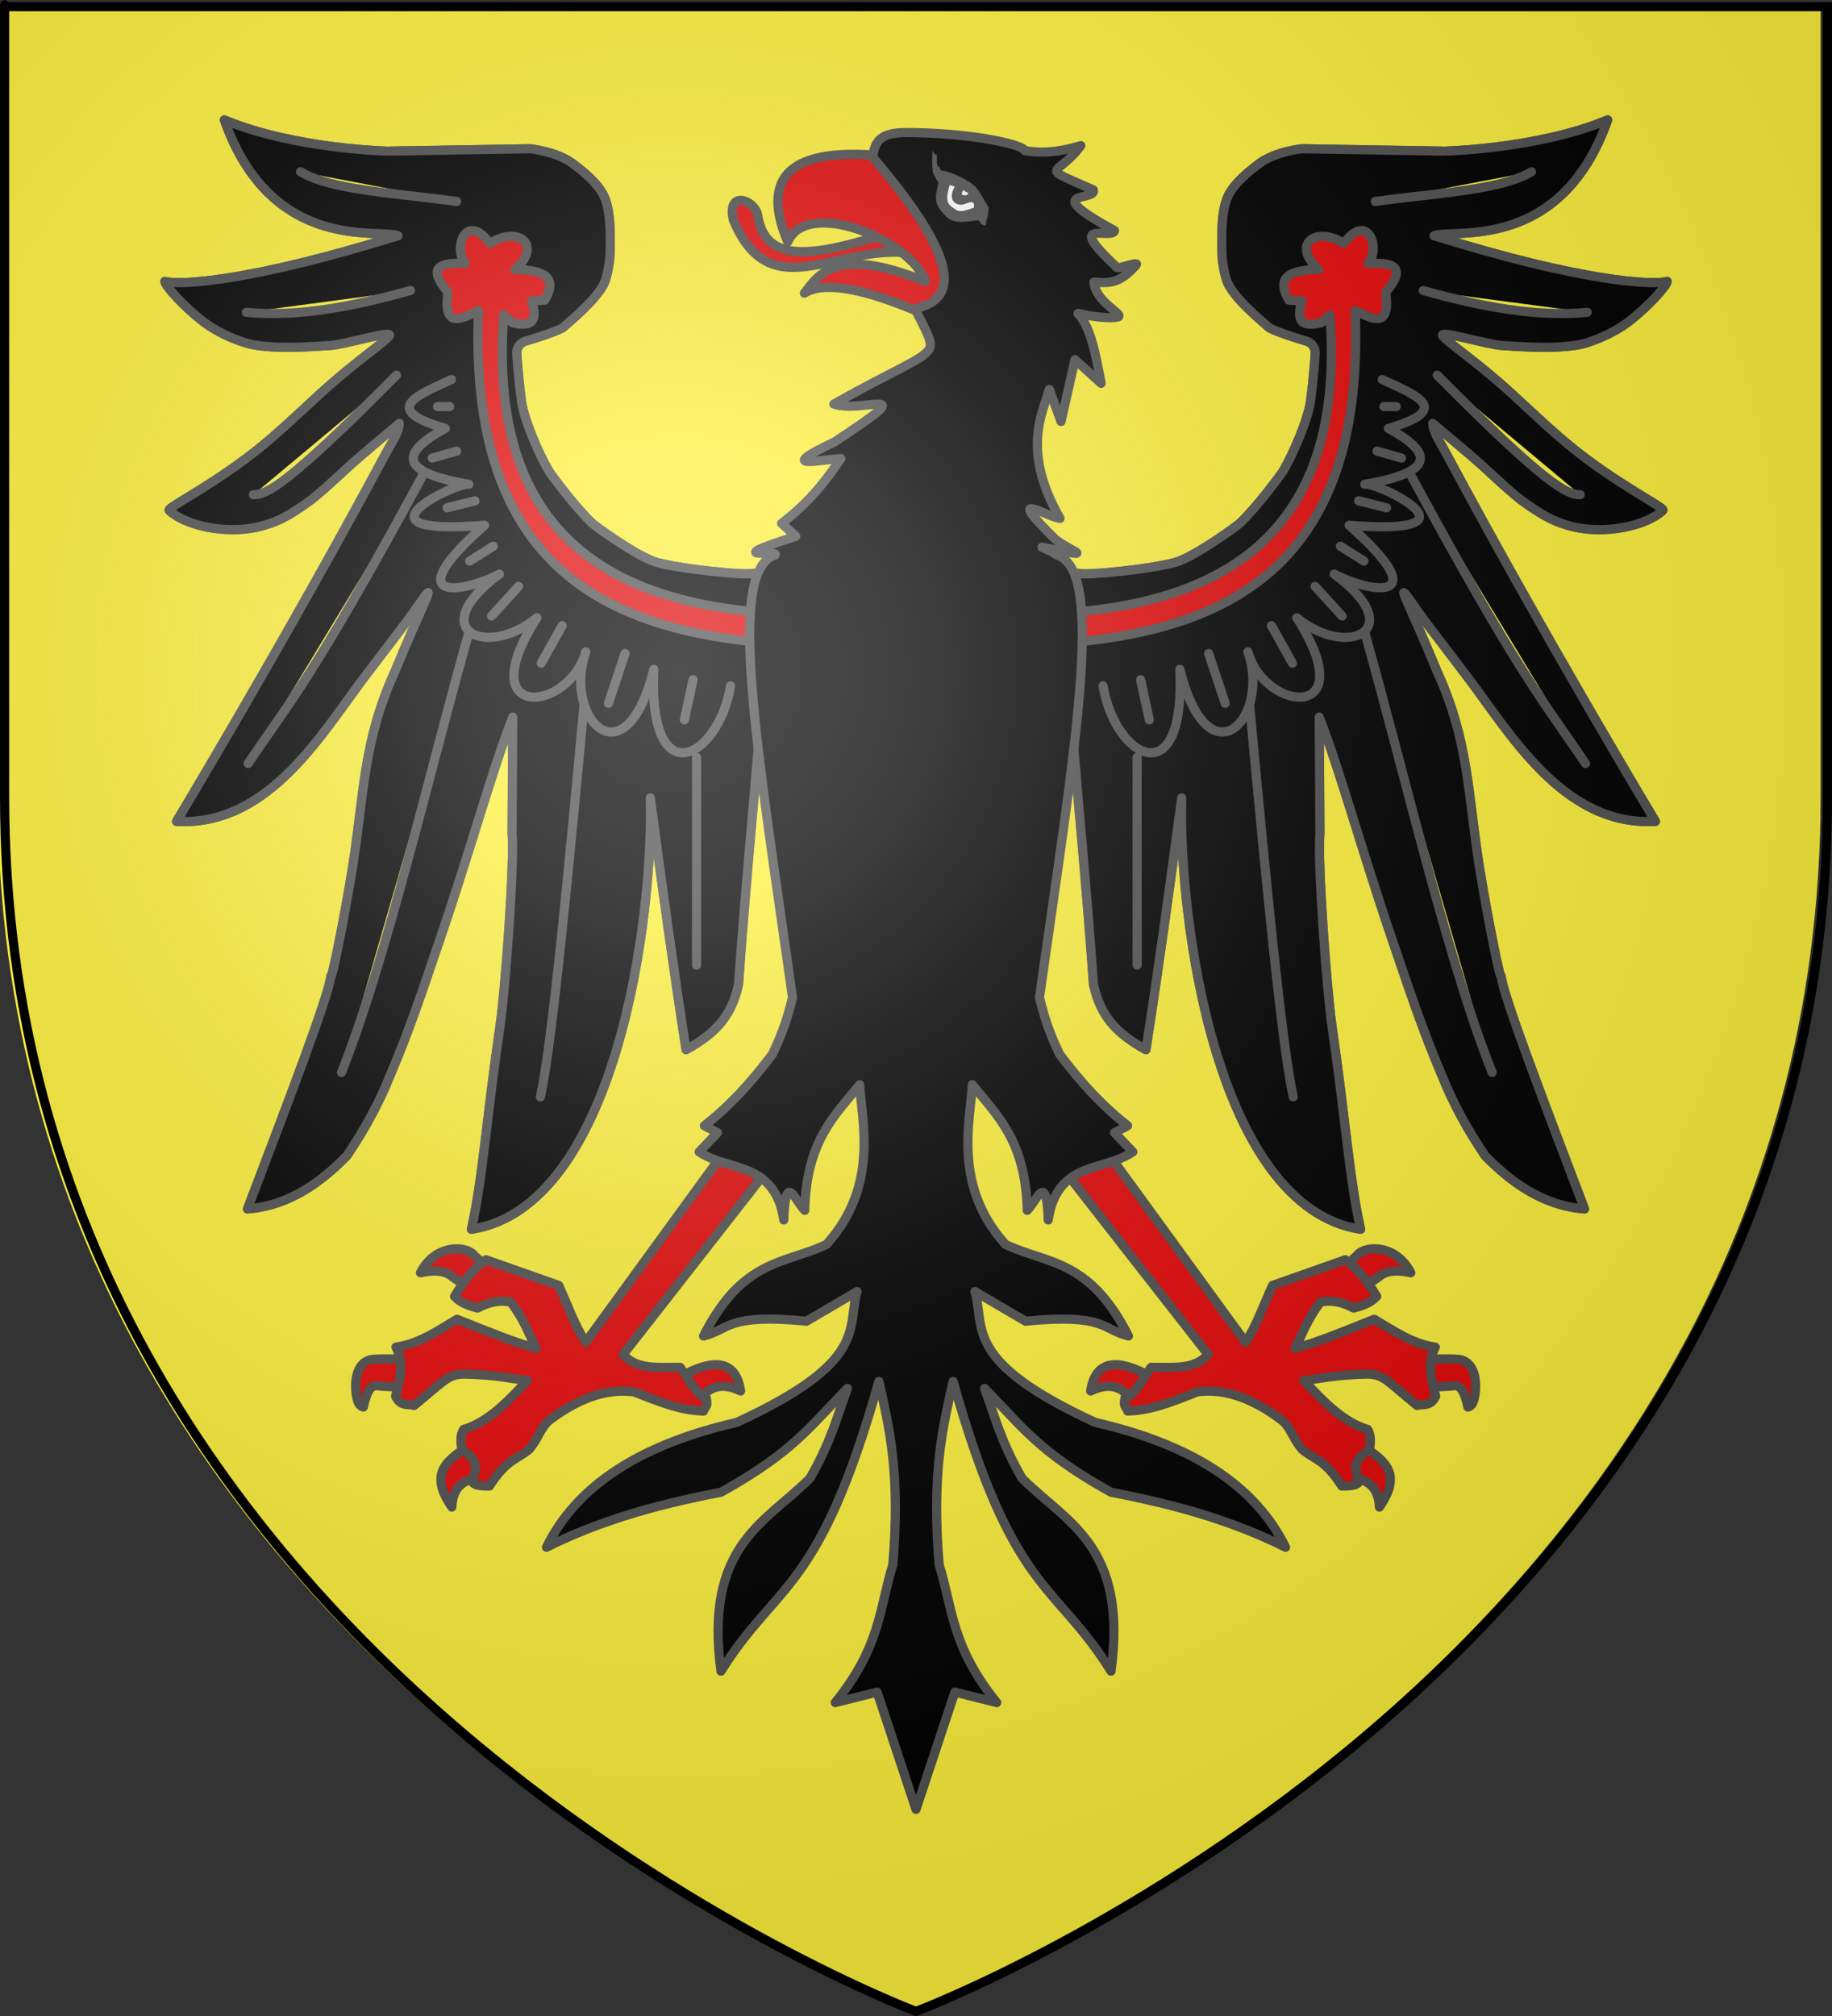 <?xml version="1.0" encoding="UTF-8" standalone="no"?>
<!-- Created with Inkscape (http://www.inkscape.org/) -->
<svg
   xmlns:svg="http://www.w3.org/2000/svg"
   xmlns="http://www.w3.org/2000/svg"
   xmlns:xlink="http://www.w3.org/1999/xlink"
   version="1.0"
   width="600"
   height="660"
   id="svg2">
  <rect width="100%" height="100%" fill="#333333" stroke="none"/>
  <desc
     id="desc4">Flag of Canton of Valais (Wallis)</desc>
  <defs
     id="defs6">
    <linearGradient
       id="linearGradient2893">
      <stop
         id="stop2895"
         style="stop-color:#ffffff;stop-opacity:0.314"
         offset="0" />
      <stop
         id="stop2897"
         style="stop-color:#ffffff;stop-opacity:0.251"
         offset="0.19" />
      <stop
         id="stop2901"
         style="stop-color:#6b6b6b;stop-opacity:0.125"
         offset="0.6" />
      <stop
         id="stop2899"
         style="stop-color:#000000;stop-opacity:0.125"
         offset="1" />
    </linearGradient>
    <linearGradient
       id="linearGradient2885">
      <stop
         id="stop2887"
         style="stop-color:#ffffff;stop-opacity:1"
         offset="0" />
      <stop
         id="stop2891"
         style="stop-color:#ffffff;stop-opacity:1"
         offset="0.229" />
      <stop
         id="stop2889"
         style="stop-color:#000000;stop-opacity:1"
         offset="1" />
    </linearGradient>
    <linearGradient
       id="linearGradient2955">
      <stop
         id="stop2867"
         style="stop-color:#fd0000;stop-opacity:1"
         offset="0" />
      <stop
         id="stop2873"
         style="stop-color:#e77275;stop-opacity:0.659"
         offset="0.5" />
      <stop
         id="stop2959"
         style="stop-color:#000000;stop-opacity:0.323"
         offset="1" />
    </linearGradient>
    <radialGradient
       cx="225.524"
       cy="218.901"
       r="300"
       fx="225.524"
       fy="218.901"
       id="radialGradient2961"
       xlink:href="#linearGradient2955"
       gradientUnits="userSpaceOnUse"
       gradientTransform="matrix(-4.167939e-4,2.183,-1.884,-3.599562e-4,615.597,-289.121)" />
    <polygon
       points="0,-1 0.588,0.809 -0.951,-0.309 0.951,-0.309 -0.588,0.809 0,-1 "
       transform="scale(53,53)"
       id="star" />
    <clipPath
       id="clip">
      <path
         d="M 0,-200 L 0,600 L 300,600 L 300,-200 L 0,-200 z"
         id="path10" />
    </clipPath>
    <radialGradient
       cx="225.524"
       cy="218.901"
       r="300"
       fx="225.524"
       fy="218.901"
       id="radialGradient1911"
       xlink:href="#linearGradient2955"
       gradientUnits="userSpaceOnUse"
       gradientTransform="matrix(-4.167939e-4,2.183,-1.884,-3.599562e-4,615.597,-289.121)" />
    <radialGradient
       cx="225.524"
       cy="218.901"
       r="300"
       fx="225.524"
       fy="218.901"
       id="radialGradient2865"
       xlink:href="#linearGradient2955"
       gradientUnits="userSpaceOnUse"
       gradientTransform="matrix(0,1.749,-1.593,-1.049767e-7,551.788,-191.29)" />
    <radialGradient
       cx="225.524"
       cy="218.901"
       r="300"
       fx="225.524"
       fy="218.901"
       id="radialGradient2871"
       xlink:href="#linearGradient2955"
       gradientUnits="userSpaceOnUse"
       gradientTransform="matrix(0,1.386,-1.323,-5.741131e-8,-158.082,-109.541)" />
    <radialGradient
       cx="221.445"
       cy="226.331"
       r="300"
       fx="221.445"
       fy="226.331"
       id="radialGradient3163"
       xlink:href="#linearGradient2893"
       gradientUnits="userSpaceOnUse"
       gradientTransform="matrix(1.353,0,0,1.349,-77.629,-85.747)" />
  </defs>
  <g
     id="layer3"
     style="display:inline">
    <path
       d="M 297.774,658.5 C 297.774,658.5 596.274,546.18 596.274,260.728 C 596.274,-24.723 596.274,2.176 596.274,2.176 L -0.726,2.176 L -0.726,260.728 C -0.726,546.18 297.774,658.5 297.774,658.5 z"
       id="path2855"
       style="fill:#fcef3c;fill-opacity:1;fill-rule:evenodd;stroke:none;stroke-width:1px;stroke-linecap:butt;stroke-linejoin:miter;stroke-opacity:1" />
    <g
       id="g3865">
      <path
         d="M 250.561,190.316 L 246.723,187.69 C 244.905,188.599 220.661,186.074 214.297,183.851 C 207.933,181.629 195.271,172.503 193.993,171.325 C 188.864,166.601 180.545,155.513 179.74,154.153 C 176.533,148.738 171.628,137.468 170.784,131.306 C 169.937,125.119 169.077,115.151 169.279,114.646 C 169.481,114.141 170.036,112.305 171.972,111.726 C 174.149,111.075 183.479,108.255 184.783,106.905 C 185.826,105.825 196.723,97.224 198.389,91.412 C 199.815,86.434 199.869,82.937 199.869,79.3 C 199.869,75.664 199.852,70.122 198.438,65.779 C 197.023,61.435 193,57.565 187.545,53.524 C 182.09,49.484 173.487,48.693 173.487,48.693 L 127.305,49.476 C 127.259,49.486 96.65,48.899 73.464,39.264 C 89.073,83.317 124.735,74.652 130.353,77.179 C 81.508,92.357 58.751,93.43 53.986,92.129 C 54.06,93.457 59.951,100.229 66.689,105.37 C 72.139,109.528 79.692,112.358 83.28,112.938 C 90.805,114.156 99.085,113.694 108.02,113.122 C 113.02,112.802 128.83,107.913 127.525,109.908 C 126.501,111.473 119.477,116.357 110.883,123.585 C 103.332,129.936 94.582,138.788 85.951,145.886 C 70.514,158.582 54.499,166.215 55.4,167.083 C 60.495,171.987 74.668,175.474 86.436,172.007 C 91.488,170.519 94.632,168.734 100.151,164.919 C 104.416,161.971 110.35,156.233 113.868,153.058 C 120.544,147.032 126.816,142.047 130.757,138.596 C 130.745,141.307 128.658,144.213 126.111,148.9 C 94.19,208.499 57.824,268.906 57.824,268.906 C 88.39,270.591 105.658,239.51 120.358,220.351 C 139.068,195.966 134.794,201.069 138.839,195.569 C 142.883,190.069 137.872,199.04 129.343,219.813 C 119.011,242.353 119.276,259.623 115.562,283.356 C 112.697,301.068 108.443,322.07 108.332,319.616 C 107.933,325.529 93.265,363.687 81.058,395.781 C 95.481,394.619 105.832,386.241 113.585,378.407 C 119.343,369.878 124.123,361.209 127.727,352.143 C 134.295,336.848 139.051,322.205 143.839,308.22 C 153.869,278.919 160.87,253.057 167.931,234.763 L 167.707,272.804 C 168.558,281.892 165.57,323.502 163.719,336.238 C 159.217,367.203 158.13,385.586 154.395,402.448 C 201.864,395.063 214.079,300.245 212.984,261.229 C 216.89,290.41 220.796,318.749 224.702,343.657 C 234.188,338.362 239.547,332.914 241.874,322.242 C 243.962,292.732 246.453,267.357 248.541,242.44 L 268.138,204.458 L 250.561,190.316 z"
         id="path2764"
         style="fill:none;fill-opacity:1;fill-rule:nonzero;stroke:#505050;stroke-width:3;stroke-linecap:butt;stroke-linejoin:round;marker:none;marker-start:none;marker-mid:none;marker-end:none;stroke-miterlimit:4;stroke-dasharray:none;stroke-dashoffset:0;stroke-opacity:1;visibility:visible;display:inline;overflow:visible" />
      <path
         d="M 349.439,190.316 L 353.277,187.69 C 355.095,188.599 379.339,186.074 385.703,183.851 C 392.067,181.629 404.729,172.503 406.007,171.325 C 411.136,166.601 419.455,155.513 420.26,154.153 C 423.467,148.738 428.372,137.468 429.216,131.306 C 430.063,125.119 430.923,115.151 430.721,114.646 C 430.519,114.141 429.964,112.305 428.028,111.726 C 425.851,111.075 416.521,108.255 415.217,106.905 C 414.174,105.825 403.277,97.224 401.611,91.412 C 400.185,86.434 400.131,82.937 400.131,79.3 C 400.131,75.664 400.148,70.122 401.562,65.779 C 402.977,61.435 407,57.565 412.455,53.524 C 417.91,49.484 426.513,48.693 426.513,48.693 L 472.695,49.476 C 472.741,49.486 503.35,48.899 526.536,39.264 C 510.927,83.317 475.265,74.652 469.647,77.179 C 518.492,92.357 541.249,93.43 546.014,92.129 C 545.94,93.457 540.049,100.229 533.311,105.37 C 527.861,109.528 520.308,112.358 516.72,112.938 C 509.195,114.156 500.915,113.694 491.98,113.122 C 486.98,112.802 471.17,107.913 472.475,109.908 C 473.499,111.473 480.523,116.357 489.117,123.585 C 496.668,129.936 505.418,138.788 514.049,145.886 C 529.486,158.582 545.501,166.215 544.6,167.083 C 539.505,171.987 525.332,175.474 513.564,172.007 C 508.512,170.519 505.368,168.734 499.849,164.919 C 495.584,161.971 489.65,156.233 486.132,153.058 C 479.456,147.032 473.184,142.047 469.243,138.596 C 469.255,141.307 471.342,144.213 473.889,148.9 C 505.81,208.499 542.176,268.906 542.176,268.906 C 511.61,270.591 494.342,239.51 479.642,220.351 C 460.932,195.966 465.206,201.069 461.161,195.569 C 457.117,190.069 462.128,199.04 470.657,219.813 C 480.989,242.353 480.724,259.623 484.438,283.356 C 487.303,301.068 491.557,322.07 491.668,319.616 C 492.067,325.529 506.735,363.687 518.942,395.781 C 504.519,394.619 494.168,386.241 486.415,378.407 C 480.657,369.878 475.877,361.209 472.273,352.143 C 465.705,336.848 460.949,322.205 456.161,308.22 C 446.131,278.919 439.13,253.057 432.069,234.763 L 432.293,272.804 C 431.442,281.892 434.43,323.502 436.281,336.238 C 440.783,367.203 441.87,385.586 445.605,402.448 C 398.136,395.063 385.921,300.245 387.016,261.229 C 383.11,290.41 379.204,318.749 375.298,343.657 C 365.812,338.362 360.453,332.914 358.126,322.242 C 356.038,292.732 353.547,267.357 351.459,242.44 L 331.862,204.458 L 349.439,190.316 z"
         id="path5440"
         style="fill:none;fill-opacity:1;fill-rule:nonzero;stroke:#505050;stroke-width:3;stroke-linecap:butt;stroke-linejoin:round;marker:none;marker-start:none;marker-mid:none;marker-end:none;stroke-miterlimit:4;stroke-dasharray:none;stroke-dashoffset:0;stroke-opacity:1;visibility:visible;display:inline;overflow:visible" />
      <g
         transform="matrix(0.4,0,0,0.4,156.986,99.303)"
         id="g12549"
         style="fill:#e20909;fill-opacity:1;stroke:#505050;stroke-width:7.5;stroke-linecap:round;stroke-linejoin:round;stroke-miterlimit:4;stroke-dasharray:none;stroke-opacity:1">
        <g
           id="g12543"
           style="fill:#e20909;fill-opacity:1;stroke:#505050;stroke-width:7.5;stroke-linecap:round;stroke-linejoin:round;stroke-miterlimit:4;stroke-dasharray:none;stroke-opacity:1">
          <path
             d="M -54.394,887.559 C -54.3,886.984 -53.496,863.979 -53.511,864.178 C -53.525,864.377 -83.426,863.387 -88.58,864.488 C -97.384,866.37 -102.415,875.394 -101.015,891.243 C -100.21,896.499 -99.675,902.025 -94.954,903.365 C -90.172,881.355 -84.363,886.272 -79.29,886.349 C -73.159,886.443 -54.488,888.135 -54.394,887.559 z"
             id="path6333"
             style="opacity:1;fill:#e20909;fill-opacity:1;fill-rule:nonzero;stroke:#505050;stroke-width:7.5;stroke-linecap:round;stroke-linejoin:round;marker:none;marker-start:none;marker-mid:none;marker-end:none;stroke-miterlimit:4;stroke-dasharray:none;stroke-dashoffset:0;stroke-opacity:1;visibility:visible;display:inline;overflow:visible" />
          <path
             d="M 10,792.005 L -5.714,807.719 L -21.786,797.005 C -27.043,791.938 -36.203,790.722 -48.214,793.434 C -35.924,769.584 -10.156,770.846 -3.929,779.505 L 10,792.005 z"
             id="path8112"
             style="opacity:1;fill:#e20909;fill-opacity:1;fill-rule:nonzero;stroke:#505050;stroke-width:7.5;stroke-linecap:round;stroke-linejoin:round;marker:none;marker-start:none;marker-mid:none;marker-end:none;stroke-miterlimit:4;stroke-dasharray:none;stroke-dashoffset:0;stroke-opacity:1;visibility:visible;display:inline;overflow:visible" />
          <path
             d="M 5.714,959.148 C 18.718,955.994 10.534,920.592 -6.786,933.434 C -24.106,946.275 -43.12,955.381 -22.5,985.219 C -21.457,963.665 -7.289,962.302 5.714,959.148 z"
             id="path9884"
             style="opacity:1;fill:#e20909;fill-opacity:1;fill-rule:nonzero;stroke:#505050;stroke-width:7.5;stroke-linecap:round;stroke-linejoin:round;marker:none;marker-start:none;marker-mid:none;marker-end:none;stroke-miterlimit:4;stroke-dasharray:none;stroke-dashoffset:0;stroke-opacity:1;visibility:visible;display:inline;overflow:visible" />
          <path
             d="M 162.857,879.505 C 193.264,862.045 210.188,865.774 213.929,890.219 C 197.768,882.443 187.252,887.208 179.643,898.434"
             id="path11656"
             style="opacity:1;fill:#e20909;fill-opacity:1;fill-rule:nonzero;stroke:#505050;stroke-width:7.5;stroke-linecap:round;stroke-linejoin:round;marker:none;marker-start:none;marker-mid:none;marker-end:none;stroke-miterlimit:4;stroke-dasharray:none;stroke-dashoffset:0;stroke-opacity:1;visibility:visible;display:inline;overflow:visible" />
        </g>
        <path
           d="M 245.714,696.648 L 211.429,679.505 L 87.143,850.219 C 78.675,838.004 72.269,819.602 65,803.791 L 5.418,782.781 C -3.642,789.014 -12.562,799.755 -20.296,812.781 C -14.876,818.583 -8.165,820.511 -1.429,822.362 C 7.619,817.44 16.667,815.551 25.714,817.362 C 36.78,832.062 40.25,842.963 46.429,855.219 C 29.662,850.837 8.944,842.375 -18.24,831.475 C -33.227,840.31 -49.469,851.766 -68.24,854.296 C -66.578,857.609 -65.531,860.846 -64.943,864.025 C -62.988,874.58 -66.091,884.504 -68.571,894.505 C -64.309,903.546 -57.775,900.426 -53.398,902.066 C -27.623,881.024 -26.083,876.868 -12.684,876.352 C 14.237,877.051 23.227,879.742 39.286,881.648 C 24.508,897.584 7.394,915.744 -12.857,921.648 C -15.728,926.326 -15.423,932.063 -14.286,938.076 C 2.933,949.584 -4.951,956.134 -5.296,965.133 C -3.325,967.787 2.336,967.981 8.276,967.99 C 22.299,946.247 30.306,946.563 40.714,938.076 C 48.124,929.715 50.369,919.416 57.894,913.766 C 83.467,894.567 106.19,888.193 126.724,890.934 C 151.453,900.9 165.896,905.965 183.571,906.648 C 184.173,903.088 187.644,904.258 185.801,895.811 C 178.658,894.704 171.515,880.508 164.372,870.811 C 147.167,870.68 128.643,873.189 117.857,860.219 L 245.714,696.648 z"
           id="path5446"
           style="opacity:1;fill:#e20909;fill-opacity:1;fill-rule:nonzero;stroke:#505050;stroke-width:7.5;stroke-linecap:round;stroke-linejoin:round;marker:none;marker-start:none;marker-mid:none;marker-end:none;stroke-miterlimit:4;stroke-dasharray:none;stroke-dashoffset:0;stroke-opacity:1;visibility:visible;display:inline;overflow:visible" />
      </g>
      <g
         transform="matrix(-0.4,0,0,0.4,442.773,99.303)"
         id="g12557"
         style="fill:#e20909;fill-opacity:1;stroke:#505050;stroke-width:7.5;stroke-linecap:round;stroke-linejoin:round;stroke-miterlimit:4;stroke-dasharray:none;stroke-opacity:1">
        <g
           id="g12559"
           style="fill:#e20909;fill-opacity:1;stroke:#505050;stroke-width:7.5;stroke-linecap:round;stroke-linejoin:round;stroke-miterlimit:4;stroke-dasharray:none;stroke-opacity:1">
          <path
             d="M -54.394,887.559 C -54.3,886.984 -53.496,863.979 -53.511,864.178 C -53.525,864.377 -83.426,863.387 -88.58,864.488 C -97.384,866.37 -102.415,875.394 -101.015,891.243 C -100.21,896.499 -99.675,902.025 -94.954,903.365 C -90.172,881.355 -84.363,886.272 -79.29,886.349 C -73.159,886.443 -54.488,888.135 -54.394,887.559 z"
             id="path12561"
             style="opacity:1;fill:#e20909;fill-opacity:1;fill-rule:nonzero;stroke:#505050;stroke-width:7.5;stroke-linecap:round;stroke-linejoin:round;marker:none;marker-start:none;marker-mid:none;marker-end:none;stroke-miterlimit:4;stroke-dasharray:none;stroke-dashoffset:0;stroke-opacity:1;visibility:visible;display:inline;overflow:visible" />
          <path
             d="M 10,792.005 L -5.714,807.719 L -21.786,797.005 C -27.043,791.938 -36.203,790.722 -48.214,793.434 C -35.924,769.584 -10.156,770.846 -3.929,779.505 L 10,792.005 z"
             id="path12563"
             style="opacity:1;fill:#e20909;fill-opacity:1;fill-rule:nonzero;stroke:#505050;stroke-width:7.5;stroke-linecap:round;stroke-linejoin:round;marker:none;marker-start:none;marker-mid:none;marker-end:none;stroke-miterlimit:4;stroke-dasharray:none;stroke-dashoffset:0;stroke-opacity:1;visibility:visible;display:inline;overflow:visible" />
          <path
             d="M 5.714,959.148 C 18.718,955.994 10.534,920.592 -6.786,933.434 C -24.106,946.275 -43.12,955.381 -22.5,985.219 C -21.457,963.665 -7.289,962.302 5.714,959.148 z"
             id="path12565"
             style="opacity:1;fill:#e20909;fill-opacity:1;fill-rule:nonzero;stroke:#505050;stroke-width:7.5;stroke-linecap:round;stroke-linejoin:round;marker:none;marker-start:none;marker-mid:none;marker-end:none;stroke-miterlimit:4;stroke-dasharray:none;stroke-dashoffset:0;stroke-opacity:1;visibility:visible;display:inline;overflow:visible" />
          <path
             d="M 162.857,879.505 C 193.264,862.045 210.188,865.774 213.929,890.219 C 197.768,882.443 187.252,887.208 179.643,898.434"
             id="path12567"
             style="opacity:1;fill:#e20909;fill-opacity:1;fill-rule:nonzero;stroke:#505050;stroke-width:7.5;stroke-linecap:round;stroke-linejoin:round;marker:none;marker-start:none;marker-mid:none;marker-end:none;stroke-miterlimit:4;stroke-dasharray:none;stroke-dashoffset:0;stroke-opacity:1;visibility:visible;display:inline;overflow:visible" />
        </g>
        <path
           d="M 245.714,696.648 L 211.429,679.505 L 87.143,850.219 C 78.675,838.004 72.269,819.602 65,803.791 L 5.418,782.781 C -3.642,789.014 -12.562,799.755 -20.296,812.781 C -14.876,818.583 -8.165,820.511 -1.429,822.362 C 7.619,817.44 16.667,815.551 25.714,817.362 C 36.78,832.062 40.25,842.963 46.429,855.219 C 29.662,850.837 8.944,842.375 -18.24,831.475 C -33.227,840.31 -49.469,851.766 -68.24,854.296 C -66.578,857.609 -65.531,860.846 -64.943,864.025 C -62.988,874.58 -66.091,884.504 -68.571,894.505 C -64.309,903.546 -57.775,900.426 -53.398,902.066 C -27.623,881.024 -26.083,876.868 -12.684,876.352 C 14.237,877.051 23.227,879.742 39.286,881.648 C 24.508,897.584 7.394,915.744 -12.857,921.648 C -15.728,926.326 -15.423,932.063 -14.286,938.076 C 2.933,949.584 -4.951,956.134 -5.296,965.133 C -3.325,967.787 2.336,967.981 8.276,967.99 C 22.299,946.247 30.306,946.563 40.714,938.076 C 48.124,929.715 50.369,919.416 57.894,913.766 C 83.467,894.567 106.19,888.193 126.724,890.934 C 151.453,900.9 165.896,905.965 183.571,906.648 C 184.173,903.088 187.644,904.258 185.801,895.811 C 178.658,894.704 171.515,880.508 164.372,870.811 C 147.167,870.68 128.643,873.189 117.857,860.219 L 245.714,696.648 z"
           id="path12569"
           style="opacity:1;fill:#e20909;fill-opacity:1;fill-rule:nonzero;stroke:#505050;stroke-width:7.5;stroke-linecap:round;stroke-linejoin:round;marker:none;marker-start:none;marker-mid:none;marker-end:none;stroke-miterlimit:4;stroke-dasharray:none;stroke-dashoffset:0;stroke-opacity:1;visibility:visible;display:inline;overflow:visible" />
      </g>
      <path
         d="M 349.439,190.316 L 353.277,187.69 C 355.095,188.599 379.339,186.074 385.703,183.851 C 392.067,181.629 404.729,172.503 406.007,171.325 C 411.136,166.601 419.455,155.513 420.26,154.153 C 423.467,148.738 428.372,137.468 429.216,131.306 C 430.063,125.119 430.923,115.151 430.721,114.646 C 430.519,114.141 429.964,112.305 428.028,111.726 C 425.851,111.075 416.521,108.255 415.217,106.905 C 414.174,105.825 403.277,97.224 401.611,91.412 C 400.185,86.434 400.131,82.937 400.131,79.3 C 400.131,75.664 400.148,70.122 401.562,65.779 C 402.977,61.435 407,57.565 412.455,53.524 C 417.91,49.484 426.513,48.693 426.513,48.693 L 472.695,49.476 C 472.741,49.486 503.35,48.899 526.536,39.264 C 510.927,83.317 475.265,74.652 469.647,77.179 C 518.492,92.357 541.249,93.43 546.014,92.129 C 545.94,93.457 540.049,100.229 533.311,105.37 C 527.861,109.528 520.308,112.358 516.72,112.938 C 509.195,114.156 500.915,113.694 491.98,113.122 C 486.98,112.802 471.17,107.913 472.475,109.908 C 473.499,111.473 480.523,116.357 489.117,123.585 C 496.668,129.936 505.418,138.788 514.049,145.886 C 529.486,158.582 545.501,166.215 544.6,167.083 C 539.505,171.987 525.332,175.474 513.564,172.007 C 508.512,170.519 505.368,168.734 499.849,164.919 C 495.584,161.971 489.65,156.233 486.132,153.058 C 479.456,147.032 473.184,142.047 469.243,138.596 C 469.255,141.307 471.342,144.213 473.889,148.9 C 505.81,208.499 542.176,268.906 542.176,268.906 C 511.61,270.591 494.342,239.51 479.642,220.351 C 460.932,195.966 465.206,201.069 461.161,195.569 C 457.117,190.069 462.128,199.04 470.657,219.813 C 480.989,242.353 480.724,259.623 484.438,283.356 C 487.303,301.068 491.557,322.07 491.668,319.616 C 492.067,325.529 506.735,363.687 518.942,395.781 C 504.519,394.619 494.168,386.241 486.415,378.407 C 480.657,369.878 475.877,361.209 472.273,352.143 C 465.705,336.848 460.949,322.205 456.161,308.22 C 446.131,278.919 439.13,253.057 432.069,234.763 L 432.293,272.804 C 431.442,281.892 434.43,323.502 436.281,336.238 C 440.783,367.203 441.87,385.586 445.605,402.448 C 398.136,395.063 385.921,300.245 387.016,261.229 C 383.11,290.41 379.204,318.749 375.298,343.657 C 365.812,338.362 360.453,332.914 358.126,322.242 C 356.038,292.732 353.547,267.357 351.459,242.44 L 331.862,204.458 L 349.439,190.316 z"
         id="path14349"
         style="fill:#000000;fill-opacity:1;fill-rule:nonzero;stroke:#505050;stroke-width:3;stroke-linecap:butt;stroke-linejoin:round;marker:none;marker-start:none;marker-mid:none;marker-end:none;stroke-miterlimit:4;stroke-dasharray:none;stroke-dashoffset:0;stroke-opacity:1;visibility:visible;display:inline;overflow:visible" />
      <path
         d="M 250.561,190.316 L 246.723,187.69 C 244.905,188.599 220.661,186.074 214.297,183.851 C 207.933,181.629 195.271,172.503 193.993,171.325 C 188.864,166.601 180.545,155.513 179.74,154.153 C 176.533,148.738 171.628,137.468 170.784,131.306 C 169.937,125.119 169.077,115.151 169.279,114.646 C 169.481,114.141 170.036,112.305 171.972,111.726 C 174.149,111.075 183.479,108.255 184.783,106.905 C 185.826,105.825 196.723,97.224 198.389,91.412 C 199.815,86.434 199.869,82.937 199.869,79.3 C 199.869,75.664 199.852,70.122 198.438,65.779 C 197.023,61.435 193,57.565 187.545,53.524 C 182.09,49.484 173.487,48.693 173.487,48.693 L 127.305,49.476 C 127.259,49.486 96.65,48.899 73.464,39.264 C 89.073,83.317 124.735,74.652 130.353,77.179 C 81.508,92.357 58.751,93.43 53.986,92.129 C 54.06,93.457 59.951,100.229 66.689,105.37 C 72.139,109.528 79.692,112.358 83.28,112.938 C 90.805,114.156 99.085,113.694 108.02,113.122 C 113.02,112.802 128.83,107.913 127.525,109.908 C 126.501,111.473 119.477,116.357 110.883,123.585 C 103.332,129.936 94.582,138.788 85.951,145.886 C 70.514,158.582 54.499,166.215 55.4,167.083 C 60.495,171.987 74.668,175.474 86.436,172.007 C 91.488,170.519 94.632,168.734 100.151,164.919 C 104.416,161.971 110.35,156.233 113.868,153.058 C 120.544,147.032 126.816,142.047 130.757,138.596 C 130.745,141.307 128.658,144.213 126.111,148.9 C 94.19,208.499 57.824,268.906 57.824,268.906 C 88.39,270.591 105.658,239.51 120.358,220.351 C 139.068,195.966 134.794,201.069 138.839,195.569 C 142.883,190.069 137.872,199.04 129.343,219.813 C 119.011,242.353 119.276,259.623 115.562,283.356 C 112.697,301.068 108.443,322.07 108.332,319.616 C 107.933,325.529 93.265,363.687 81.058,395.781 C 95.481,394.619 105.832,386.241 113.585,378.407 C 119.343,369.878 124.123,361.209 127.727,352.143 C 134.295,336.848 139.051,322.205 143.839,308.22 C 153.869,278.919 160.87,253.057 167.931,234.763 L 167.707,272.804 C 168.558,281.892 165.57,323.502 163.719,336.238 C 159.217,367.203 158.13,385.586 154.395,402.448 C 201.864,395.063 214.079,300.245 212.984,261.229 C 216.89,290.41 220.796,318.749 224.702,343.657 C 234.188,338.362 239.547,332.914 241.874,322.242 C 243.962,292.732 246.453,267.357 248.541,242.44 L 268.138,204.458 L 250.561,190.316 z"
         id="path14351"
         style="fill:#000000;fill-opacity:1;fill-rule:nonzero;stroke:#505050;stroke-width:3;stroke-linecap:butt;stroke-linejoin:round;marker:none;marker-start:none;marker-mid:none;marker-end:none;stroke-miterlimit:4;stroke-dasharray:none;stroke-dashoffset:0;stroke-opacity:1;visibility:visible;display:inline;overflow:visible" />
      <path
         d="M 80.7,102.248 C 97.714,103.876 115.887,100.289 134.414,95.105"
         id="path23256"
         style="fill:#fcef3c;fill-opacity:1;fill-rule:nonzero;stroke:#505050;stroke-width:3;stroke-linecap:round;stroke-linejoin:round;marker:none;marker-start:none;marker-mid:none;marker-end:none;stroke-miterlimit:4;stroke-dasharray:none;stroke-dashoffset:0;stroke-opacity:1;visibility:visible;display:inline;overflow:visible" />
      <path
         d="M 129.843,122.82 C 93.499,159.484 87.154,161.963 82.986,161.962"
         id="path23258"
         style="fill:#fcef3c;fill-opacity:1;fill-rule:nonzero;stroke:#505050;stroke-width:3;stroke-linecap:round;stroke-linejoin:round;marker:none;marker-start:none;marker-mid:none;marker-end:none;stroke-miterlimit:4;stroke-dasharray:none;stroke-dashoffset:0;stroke-opacity:1;visibility:visible;display:inline;overflow:visible" />
      <path
         d="M 81.271,249.962 C 94.997,229.521 102.41,222.114 138.414,155.677"
         id="path23260"
         style="fill:#fcef3c;fill-opacity:1;fill-rule:nonzero;stroke:#505050;stroke-width:3;stroke-linecap:round;stroke-linejoin:round;marker:none;marker-start:none;marker-mid:none;marker-end:none;stroke-miterlimit:4;stroke-dasharray:none;stroke-dashoffset:0;stroke-opacity:1;visibility:visible;display:inline;overflow:visible" />
      <path
         d="M 111.843,351.105 C 126.37,314.636 139.707,256.367 153.557,207.048"
         id="path23262"
         style="fill:#fcef3c;fill-opacity:1;fill-rule:nonzero;stroke:#505050;stroke-width:3;stroke-linecap:round;stroke-linejoin:round;marker:none;marker-start:none;marker-mid:none;marker-end:none;stroke-miterlimit:4;stroke-dasharray:none;stroke-dashoffset:0;stroke-opacity:1;visibility:visible;display:inline;overflow:visible" />
      <path
         d="M 176.986,359.105 C 180.727,342.347 186.055,286.741 191.271,230.877"
         id="path23264"
         style="fill:#fcef3c;fill-opacity:1;fill-rule:nonzero;stroke:#505050;stroke-width:3;stroke-linecap:round;stroke-linejoin:round;marker:none;marker-start:none;marker-mid:none;marker-end:none;stroke-miterlimit:4;stroke-dasharray:none;stroke-dashoffset:0;stroke-opacity:1;visibility:visible;display:inline;overflow:visible" />
      <path
         d="M 228.129,315.962 L 228.129,247.962"
         id="path23266"
         style="fill:#fcef3c;fill-opacity:1;fill-rule:nonzero;stroke:#505050;stroke-width:3;stroke-linecap:round;stroke-linejoin:round;marker:none;marker-start:none;marker-mid:none;marker-end:none;stroke-miterlimit:4;stroke-dasharray:none;stroke-dashoffset:0;stroke-opacity:1;visibility:visible;display:inline;overflow:visible" />
      <path
         d="M 250.129,200.534 C 250.992,206.156 251.142,205.352 251.843,210.534 C 195.305,205.985 153.418,182.704 156.7,101.677 C 150.921,104.567 145.051,107.641 146.7,95.677 C 139.316,86.961 144.739,85.929 152.414,86.248 C 148.201,81.144 152.694,69.123 160.414,79.677 C 169.613,73.811 177.857,80.015 168.7,88.248 C 177.828,88.309 182.946,90.598 178.414,98.248 L 174.129,98.534 C 176.652,106.457 172.855,106.796 167.843,105.677 L 164.986,103.105 C 159.977,169.806 194.308,196.184 250.129,200.534 z"
         id="path25038"
         style="fill:#e20909;fill-opacity:1;fill-rule:nonzero;stroke:#505050;stroke-width:3;stroke-linecap:round;stroke-linejoin:round;marker:none;marker-start:none;marker-mid:none;marker-end:none;stroke-miterlimit:4;stroke-dasharray:none;stroke-dashoffset:0;stroke-opacity:1;visibility:visible;display:inline;overflow:visible" />
      <path
         d="M 147.843,124.248 C 137.493,129.141 123.828,133.884 145.843,140.248 C 131.427,148.042 129.968,154.54 153.557,158.534 C 149.677,157.754 112.262,175.645 158.7,171.962 C 130.247,197.093 150.708,194.545 163.557,187.962 C 138.722,206.215 159.148,215.908 175.843,202.248 C 153.927,236.427 186.271,233.339 191.843,213.391 C 184.283,235.139 204.755,256.789 214.129,219.105 C 212.179,260.596 235.278,248.54 239.271,224.534"
         id="path25925"
         style="fill:none;fill-opacity:1;fill-rule:nonzero;stroke:#505050;stroke-width:3;stroke-linecap:round;stroke-linejoin:round;marker:none;marker-start:none;marker-mid:none;marker-end:none;stroke-miterlimit:4;stroke-dasharray:none;stroke-dashoffset:0;stroke-opacity:1;visibility:visible;display:inline;overflow:visible" />
      <path
         d="M 147.271,133.105 L 143.271,133.105"
         id="path25927"
         style="fill:#fcef3c;fill-opacity:1;fill-rule:nonzero;stroke:#505050;stroke-width:3;stroke-linecap:round;stroke-linejoin:round;marker:none;marker-start:none;marker-mid:none;marker-end:none;stroke-miterlimit:4;stroke-dasharray:none;stroke-dashoffset:0;stroke-opacity:1;visibility:visible;display:inline;overflow:visible" />
      <path
         d="M 149.557,147.677 L 141.557,149.962"
         id="path25929"
         style="fill:#fcef3c;fill-opacity:1;fill-rule:nonzero;stroke:#505050;stroke-width:3;stroke-linecap:round;stroke-linejoin:round;marker:none;marker-start:none;marker-mid:none;marker-end:none;stroke-miterlimit:4;stroke-dasharray:none;stroke-dashoffset:0;stroke-opacity:1;visibility:visible;display:inline;overflow:visible" />
      <path
         d="M 155.557,163.962 L 146.414,166.248"
         id="path25931"
         style="fill:#fcef3c;fill-opacity:1;fill-rule:nonzero;stroke:#505050;stroke-width:3;stroke-linecap:round;stroke-linejoin:round;marker:none;marker-start:none;marker-mid:none;marker-end:none;stroke-miterlimit:4;stroke-dasharray:none;stroke-dashoffset:0;stroke-opacity:1;visibility:visible;display:inline;overflow:visible" />
      <path
         d="M 161.557,178.82 L 153.843,183.677"
         id="path25933"
         style="fill:#fcef3c;fill-opacity:1;fill-rule:nonzero;stroke:#505050;stroke-width:3;stroke-linecap:round;stroke-linejoin:round;marker:none;marker-start:none;marker-mid:none;marker-end:none;stroke-miterlimit:4;stroke-dasharray:none;stroke-dashoffset:0;stroke-opacity:1;visibility:visible;display:inline;overflow:visible" />
      <path
         d="M 169.843,191.962 L 160.986,201.677"
         id="path25935"
         style="fill:#fcef3c;fill-opacity:1;fill-rule:nonzero;stroke:#505050;stroke-width:3;stroke-linecap:round;stroke-linejoin:round;marker:none;marker-start:none;marker-mid:none;marker-end:none;stroke-miterlimit:4;stroke-dasharray:none;stroke-dashoffset:0;stroke-opacity:1;visibility:visible;display:inline;overflow:visible" />
      <path
         d="M 184.129,204.82 L 177.271,217.105"
         id="path25937"
         style="fill:#fcef3c;fill-opacity:1;fill-rule:nonzero;stroke:#505050;stroke-width:3;stroke-linecap:round;stroke-linejoin:round;marker:none;marker-start:none;marker-mid:none;marker-end:none;stroke-miterlimit:4;stroke-dasharray:none;stroke-dashoffset:0;stroke-opacity:1;visibility:visible;display:inline;overflow:visible" />
      <path
         d="M 204.7,213.962 L 199.271,230.248"
         id="path25939"
         style="fill:#fcef3c;fill-opacity:1;fill-rule:nonzero;stroke:#505050;stroke-width:3;stroke-linecap:round;stroke-linejoin:round;marker:none;marker-start:none;marker-mid:none;marker-end:none;stroke-miterlimit:4;stroke-dasharray:none;stroke-dashoffset:0;stroke-opacity:1;visibility:visible;display:inline;overflow:visible" />
      <path
         d="M 226.986,222.534 L 224.129,235.677"
         id="path25941"
         style="fill:#fcef3c;fill-opacity:1;fill-rule:nonzero;stroke:#505050;stroke-width:3;stroke-linecap:round;stroke-linejoin:round;marker:none;marker-start:none;marker-mid:none;marker-end:none;stroke-miterlimit:4;stroke-dasharray:none;stroke-dashoffset:0;stroke-opacity:1;visibility:visible;display:inline;overflow:visible" />
      <path
         d="M 149.557,65.962 C 131.073,63.323 108.523,62.378 98.414,56.248"
         id="path23254"
         style="fill:#fcef3c;fill-opacity:1;fill-rule:nonzero;stroke:#505050;stroke-width:3;stroke-linecap:round;stroke-linejoin:round;marker:none;marker-start:none;marker-mid:none;marker-end:none;stroke-miterlimit:4;stroke-dasharray:none;stroke-dashoffset:0;stroke-opacity:1;visibility:visible;display:inline;overflow:visible" />
      <path
         d="M 519.843,102.248 C 502.829,103.876 484.656,100.289 466.129,95.105"
         id="path26848"
         style="fill:#fcef3c;fill-opacity:1;fill-rule:nonzero;stroke:#505050;stroke-width:3;stroke-linecap:round;stroke-linejoin:round;marker:none;marker-start:none;marker-mid:none;marker-end:none;stroke-miterlimit:4;stroke-dasharray:none;stroke-dashoffset:0;stroke-opacity:1;visibility:visible;display:inline;overflow:visible" />
      <path
         d="M 470.7,122.82 C 507.044,159.484 513.388,161.963 517.557,161.962"
         id="path26850"
         style="fill:#fcef3c;fill-opacity:1;fill-rule:nonzero;stroke:#505050;stroke-width:3;stroke-linecap:round;stroke-linejoin:round;marker:none;marker-start:none;marker-mid:none;marker-end:none;stroke-miterlimit:4;stroke-dasharray:none;stroke-dashoffset:0;stroke-opacity:1;visibility:visible;display:inline;overflow:visible" />
      <path
         d="M 519.271,249.962 C 505.546,229.521 498.133,222.114 462.129,155.677"
         id="path26852"
         style="fill:#fcef3c;fill-opacity:1;fill-rule:nonzero;stroke:#505050;stroke-width:3;stroke-linecap:round;stroke-linejoin:round;marker:none;marker-start:none;marker-mid:none;marker-end:none;stroke-miterlimit:4;stroke-dasharray:none;stroke-dashoffset:0;stroke-opacity:1;visibility:visible;display:inline;overflow:visible" />
      <path
         d="M 488.7,351.105 C 474.173,314.636 460.836,256.367 446.986,207.048"
         id="path26854"
         style="fill:#fcef3c;fill-opacity:1;fill-rule:nonzero;stroke:#505050;stroke-width:3;stroke-linecap:round;stroke-linejoin:round;marker:none;marker-start:none;marker-mid:none;marker-end:none;stroke-miterlimit:4;stroke-dasharray:none;stroke-dashoffset:0;stroke-opacity:1;visibility:visible;display:inline;overflow:visible" />
      <path
         d="M 423.557,359.105 C 419.816,342.347 414.488,286.741 409.271,230.877"
         id="path26856"
         style="fill:#fcef3c;fill-opacity:1;fill-rule:nonzero;stroke:#505050;stroke-width:3;stroke-linecap:round;stroke-linejoin:round;marker:none;marker-start:none;marker-mid:none;marker-end:none;stroke-miterlimit:4;stroke-dasharray:none;stroke-dashoffset:0;stroke-opacity:1;visibility:visible;display:inline;overflow:visible" />
      <path
         d="M 372.414,315.962 L 372.414,247.962"
         id="path26858"
         style="fill:#fcef3c;fill-opacity:1;fill-rule:nonzero;stroke:#505050;stroke-width:3;stroke-linecap:round;stroke-linejoin:round;marker:none;marker-start:none;marker-mid:none;marker-end:none;stroke-miterlimit:4;stroke-dasharray:none;stroke-dashoffset:0;stroke-opacity:1;visibility:visible;display:inline;overflow:visible" />
      <path
         d="M 350.414,200.534 C 349.55,206.156 349.401,205.352 348.7,210.534 C 405.238,205.985 447.125,182.704 443.843,101.677 C 449.621,104.567 455.492,107.641 453.843,95.677 C 461.227,86.961 455.804,85.929 448.129,86.248 C 452.342,81.144 447.849,69.123 440.129,79.677 C 430.93,73.811 422.686,80.015 431.843,88.248 C 422.715,88.309 417.597,90.598 422.129,98.248 L 426.414,98.534 C 423.891,106.457 427.688,106.796 432.7,105.677 L 435.557,103.105 C 440.566,169.806 406.235,196.184 350.414,200.534 z"
         id="path26860"
         style="fill:#e20909;fill-opacity:1;fill-rule:nonzero;stroke:#505050;stroke-width:3;stroke-linecap:round;stroke-linejoin:round;marker:none;marker-start:none;marker-mid:none;marker-end:none;stroke-miterlimit:4;stroke-dasharray:none;stroke-dashoffset:0;stroke-opacity:1;visibility:visible;display:inline;overflow:visible" />
      <path
         d="M 452.7,124.248 C 463.05,129.141 476.715,133.884 454.7,140.248 C 469.116,148.042 470.575,154.54 446.986,158.534 C 450.866,157.754 488.281,175.645 441.843,171.962 C 470.296,197.093 449.835,194.545 436.986,187.962 C 461.821,206.215 441.395,215.908 424.7,202.248 C 446.616,236.427 414.272,233.339 408.7,213.391 C 416.26,235.139 395.788,256.789 386.414,219.105 C 388.364,260.596 365.265,248.54 361.271,224.534"
         id="path26862"
         style="fill:none;fill-opacity:1;fill-rule:nonzero;stroke:#505050;stroke-width:3;stroke-linecap:round;stroke-linejoin:round;marker:none;marker-start:none;marker-mid:none;marker-end:none;stroke-miterlimit:4;stroke-dasharray:none;stroke-dashoffset:0;stroke-opacity:1;visibility:visible;display:inline;overflow:visible" />
      <path
         d="M 453.271,133.105 L 457.271,133.105"
         id="path26864"
         style="fill:#fcef3c;fill-opacity:1;fill-rule:nonzero;stroke:#505050;stroke-width:3;stroke-linecap:round;stroke-linejoin:round;marker:none;marker-start:none;marker-mid:none;marker-end:none;stroke-miterlimit:4;stroke-dasharray:none;stroke-dashoffset:0;stroke-opacity:1;visibility:visible;display:inline;overflow:visible" />
      <path
         d="M 450.986,147.677 L 458.986,149.962"
         id="path26866"
         style="fill:#fcef3c;fill-opacity:1;fill-rule:nonzero;stroke:#505050;stroke-width:3;stroke-linecap:round;stroke-linejoin:round;marker:none;marker-start:none;marker-mid:none;marker-end:none;stroke-miterlimit:4;stroke-dasharray:none;stroke-dashoffset:0;stroke-opacity:1;visibility:visible;display:inline;overflow:visible" />
      <path
         d="M 444.986,163.962 L 454.129,166.248"
         id="path26868"
         style="fill:#fcef3c;fill-opacity:1;fill-rule:nonzero;stroke:#505050;stroke-width:3;stroke-linecap:round;stroke-linejoin:round;marker:none;marker-start:none;marker-mid:none;marker-end:none;stroke-miterlimit:4;stroke-dasharray:none;stroke-dashoffset:0;stroke-opacity:1;visibility:visible;display:inline;overflow:visible" />
      <path
         d="M 438.986,178.82 L 446.7,183.677"
         id="path26870"
         style="fill:#fcef3c;fill-opacity:1;fill-rule:nonzero;stroke:#505050;stroke-width:3;stroke-linecap:round;stroke-linejoin:round;marker:none;marker-start:none;marker-mid:none;marker-end:none;stroke-miterlimit:4;stroke-dasharray:none;stroke-dashoffset:0;stroke-opacity:1;visibility:visible;display:inline;overflow:visible" />
      <path
         d="M 430.7,191.962 L 439.557,201.677"
         id="path26872"
         style="fill:#fcef3c;fill-opacity:1;fill-rule:nonzero;stroke:#505050;stroke-width:3;stroke-linecap:round;stroke-linejoin:round;marker:none;marker-start:none;marker-mid:none;marker-end:none;stroke-miterlimit:4;stroke-dasharray:none;stroke-dashoffset:0;stroke-opacity:1;visibility:visible;display:inline;overflow:visible" />
      <path
         d="M 416.414,204.82 L 423.271,217.105"
         id="path26874"
         style="fill:#fcef3c;fill-opacity:1;fill-rule:nonzero;stroke:#505050;stroke-width:3;stroke-linecap:round;stroke-linejoin:round;marker:none;marker-start:none;marker-mid:none;marker-end:none;stroke-miterlimit:4;stroke-dasharray:none;stroke-dashoffset:0;stroke-opacity:1;visibility:visible;display:inline;overflow:visible" />
      <path
         d="M 395.843,213.962 L 401.271,230.248"
         id="path26876"
         style="fill:#fcef3c;fill-opacity:1;fill-rule:nonzero;stroke:#505050;stroke-width:3;stroke-linecap:round;stroke-linejoin:round;marker:none;marker-start:none;marker-mid:none;marker-end:none;stroke-miterlimit:4;stroke-dasharray:none;stroke-dashoffset:0;stroke-opacity:1;visibility:visible;display:inline;overflow:visible" />
      <path
         d="M 373.557,222.534 L 376.414,235.677"
         id="path26878"
         style="fill:#fcef3c;fill-opacity:1;fill-rule:nonzero;stroke:#505050;stroke-width:3;stroke-linecap:round;stroke-linejoin:round;marker:none;marker-start:none;marker-mid:none;marker-end:none;stroke-miterlimit:4;stroke-dasharray:none;stroke-dashoffset:0;stroke-opacity:1;visibility:visible;display:inline;overflow:visible" />
      <path
         d="M 450.414,65.962 C 468.898,63.323 491.449,62.378 501.557,56.248"
         id="path28728"
         style="fill:#fcef3c;fill-opacity:1;fill-rule:nonzero;stroke:#505050;stroke-width:3;stroke-linecap:round;stroke-linejoin:round;marker:none;marker-start:none;marker-mid:none;marker-end:none;stroke-miterlimit:4;stroke-dasharray:none;stroke-dashoffset:0;stroke-opacity:1;visibility:visible;display:inline;overflow:visible" />
      <g
         transform="matrix(0.4,0,0,0.4,156.986,99.303)"
         id="g35817"
         style="fill:#e20909;stroke:#505050;stroke-width:7.5;stroke-miterlimit:4;stroke-dasharray:none;stroke-opacity:1;display:inline">
        <path
           d="M 363.655,-39.108 C 373.155,-35.999 377.98,-70.072 353.048,-63.351 C 281.316,-39.665 234.199,-27.702 227.789,-72.948 C 224.365,-85.319 202.174,-92.425 208.091,-67.897 C 240.426,8.477 297.611,-55.231 363.655,-39.108 z"
           id="path32275"
           style="opacity:1;fill:#e20909;fill-opacity:1;fill-rule:nonzero;stroke:#505050;stroke-width:7.5;stroke-linecap:butt;stroke-linejoin:round;marker:none;marker-start:none;marker-mid:none;marker-end:none;stroke-miterlimit:4;stroke-dasharray:none;stroke-dashoffset:0;stroke-opacity:1;visibility:visible;display:inline;overflow:visible" />
        <path
           d="M 419.718,-92.646 L 380.828,16.451 C 320.547,-11.794 283.361,-19.108 266.175,-8.298 C 276.888,-22.115 290.677,-48.298 365.17,-17.894 C 353.88,-51.342 268.419,-86.967 252.538,-50.219 C 230.467,-102.252 253.565,-125.971 321.734,-121.435 L 419.718,-92.646 z"
           id="path31388"
           style="opacity:1;fill:#e20909;fill-opacity:1;fill-rule:nonzero;stroke:#505050;stroke-width:7.5;stroke-linecap:round;stroke-linejoin:round;marker:none;marker-start:none;marker-mid:none;marker-end:none;stroke-miterlimit:4;stroke-dasharray:none;stroke-dashoffset:0;stroke-opacity:1;visibility:visible;display:inline;overflow:visible" />
      </g>
      <path
         d="M 260.627,175.584 C 234.77,183.842 255.224,179.878 253.843,181.677 C 237.692,186.849 248.127,245.565 259.557,326.534 C 257.367,335.716 255.176,340.379 252.986,345.105 C 249.237,350.035 241.742,359.881 230.7,368.534 L 234.986,370.82 L 228.986,377.105 C 238.676,383.675 253.763,379.99 256.7,399.391 C 257.195,383.497 260.177,392.669 263.557,396.248 C 264.102,373.248 273.71,364.961 281.557,355.105 C 282.169,366.824 288.041,388.161 270.7,407.391 C 257.142,413.89 243.271,411.938 230.414,437.391 C 239.274,435.106 238.061,430.001 264.129,432.534 L 280.7,422.82 C 277.28,434.881 284.657,445.685 241.271,465.677 C 210.598,472.688 189.094,485.812 178.986,506.534 C 195.735,498.212 213.444,492.895 236.129,488.534 C 260.107,475.231 265.419,466.781 277.557,454.534 C 274.108,463.826 272.23,471.863 265.271,483.962 C 250.675,498.559 230.573,505.88 236.129,547.105 C 254.51,517.627 268.22,521.889 287.843,452.248 C 291.274,467.48 294.912,482.195 292.414,512.248 C 287.939,526.572 288.508,538.877 273.557,557.391 L 287.271,553.962 L 300,592.362 L 312.729,553.962 L 326.443,557.391 C 311.492,538.877 312.061,526.572 307.586,512.248 C 305.088,482.195 308.726,467.48 312.157,452.248 C 331.78,521.889 345.49,517.627 363.871,547.105 C 369.427,505.88 349.325,498.559 334.729,483.962 C 327.77,471.863 325.892,463.826 322.443,454.534 C 334.581,466.781 339.893,475.231 363.871,488.534 C 386.556,492.895 404.265,498.212 421.014,506.534 C 410.906,485.812 389.402,472.688 358.729,465.677 C 315.343,445.685 322.72,434.881 319.3,422.82 L 335.871,432.534 C 361.939,430.001 360.726,435.106 369.586,437.391 C 356.729,411.938 342.858,413.89 329.3,407.391 C 311.959,388.161 317.831,366.824 318.443,355.105 C 326.29,364.961 335.898,373.248 336.443,396.248 C 339.823,392.669 342.805,383.497 343.3,399.391 C 346.237,379.99 361.324,383.675 371.014,377.105 L 365.014,370.82 L 369.3,368.534 C 358.258,359.881 350.763,350.035 347.014,345.105 C 344.824,340.379 342.633,335.716 340.443,326.534 C 351.873,245.565 362.308,186.849 346.157,181.677 C 342.62,179.784 349.665,182.998 341.272,179.137 C 359.89,182.87 351.502,181.04 345.682,176.594 C 328.427,159.633 342.268,169.075 347.18,169.715 C 334.744,148.034 341.13,135.859 343.662,127.501 L 347.501,138.006 L 352.064,117.754 L 360.632,125.481 C 358.902,116.495 357.362,107.184 353.049,102.627 C 360.243,104.26 365.349,104.159 366.231,103.728 C 368.103,102.812 358.657,98.836 358.302,92.323 C 364.438,93.016 367.388,91.997 372.062,86.8 C 373.49,85.212 365.395,88.499 365.742,87.464 C 347.891,70.861 364.362,78.797 365.032,75.495 C 339.735,61.664 359.333,66.171 358.08,62.161 C 339.279,53.849 346.302,58.242 353.98,47.674 C 349.672,48.901 343.528,50.617 335.581,49.315 C 335.641,47.721 321.438,43.848 299.271,43.403 C 291.528,43.248 286.395,43.85 285.881,51.537 C 314.336,84.939 314.098,98.028 299.619,101.035 C 303.053,107.891 305.482,111.894 304.448,114.043 C 302.708,117.659 293.397,120.809 273.09,132.29 C 282.65,135.611 303.471,124.89 273.178,144.757 C 253.377,154.118 268.807,150.421 275.376,150.128 C 270.516,157.345 264.985,164.501 255.981,171.341 L 260.627,175.584 z"
         id="path13458"
         style="fill:#000000;fill-opacity:1;fill-rule:nonzero;stroke:#505050;stroke-width:3;stroke-linecap:butt;stroke-linejoin:round;marker:none;marker-start:none;marker-mid:none;marker-end:none;stroke-miterlimit:4;stroke-dasharray:none;stroke-dashoffset:0;stroke-opacity:1;visibility:visible;display:inline;overflow:visible" />
      <g
         transform="matrix(0.4,0,0,0.4,156.986,99.303)"
         id="g17940"
         style="stroke-width:7.5;stroke-miterlimit:4;stroke-dasharray:none">
        <path
           d="M 382.321,-97.459 L 405.265,-95.763 L 405.357,-74.602 L 382.321,-74.602 L 382.321,-97.459 z"
           id="rect17052"
           style="fill:#ffffff;fill-opacity:1;fill-rule:nonzero;stroke:none;stroke-width:7.5;stroke-linejoin:round;stroke-miterlimit:4;stroke-dasharray:none;stroke-opacity:1" />
        <path
           d="M 374.564,-121.626 C 373.41,-121.279 371.903,-122.907 371.241,-125.335 C 370.747,-120.173 370.475,-114.701 371.161,-107.888 C 372.448,-104.158 374.126,-101.404 375.884,-98.853 C 375.281,-95.29 373.885,-90.1 373.863,-87.281 C 373.809,-80.099 376.794,-77.028 381.094,-72.156 C 387.211,-65.225 394.978,-66.047 408.359,-68.038 C 409.139,-68.154 410.736,-64.899 411.156,-64.763 C 412.157,-64.44 414.312,-62.363 414.765,-64.594 C 414.936,-65.438 414.711,-67.123 415.347,-68.248 C 416.616,-70.492 416.755,-75.307 416.772,-75.652 C 416.991,-80.271 417.773,-77.264 415.928,-80.271 C 413.848,-83.66 408.938,-92.928 405.75,-95.906 C 400.629,-100.691 386.34,-107.89 378.27,-108.685 C 377.284,-108.782 377.394,-111.054 376.55,-111.408 C 373.668,-112.616 375.058,-118.968 374.564,-121.626 z M 385.089,-96.83 C 390.662,-95.182 394.401,-93.862 397.7,-91.688 C 398.535,-91.138 399.509,-90.784 400.281,-90.062 C 400.522,-89.838 400.153,-89.379 399.892,-89.226 C 399.277,-88.865 398.035,-87.804 395.288,-88.819 C 394.209,-89.218 396.177,-92.038 395.93,-92.595 C 394.992,-94.707 390.452,-97.508 389.132,-95.192 C 383.338,-85.025 389.567,-80.079 395.313,-80.753 C 397.382,-80.996 402.267,-83.517 403.743,-82.703 C 406.333,-81.274 404.678,-78.188 404.808,-78.196 C 395.545,-75.211 393.312,-73.926 388.121,-78.049 C 384.54,-80.892 380.74,-81.977 385.089,-96.83 z"
           id="path16160"
           style="fill:#505050;fill-opacity:1;fill-rule:nonzero;stroke:none;stroke-width:7.5;stroke-linecap:butt;stroke-linejoin:round;marker:none;stroke-miterlimit:4;stroke-dasharray:none;stroke-dashoffset:0;stroke-opacity:1;visibility:visible;display:inline;overflow:visible" />
      </g>
    </g>
  </g>
  <g
     id="layer4" />
  <g
     id="layer2">
    <path
       d="M 300,658.5 C 300,658.5 598.5,546.18 598.5,260.728 C 598.5,-24.723 598.5,2.176 598.5,2.176 L 1.5,2.176 L 1.5,260.728 C 1.5,546.18 300,658.5 300,658.5 z"
       id="path2875"
       style="opacity:1;fill:url(#radialGradient3163);fill-opacity:1;fill-rule:evenodd;stroke:none;stroke-width:1px;stroke-linecap:butt;stroke-linejoin:miter;stroke-opacity:1" />
  </g>
  <g
     id="layer1">
    <path
       d="M 300,658.5 C 300,658.5 1.5,546.18 1.5,260.728 C 1.5,-24.723 1.5,2.176 1.5,2.176 L 598.5,2.176 L 598.5,260.728 C 598.5,546.18 300,658.5 300,658.5 z"
       id="path1411"
       style="opacity:1;fill:none;fill-opacity:1;fill-rule:evenodd;stroke:#000000;stroke-width:3;stroke-linecap:butt;stroke-linejoin:miter;stroke-miterlimit:4;stroke-dasharray:none;stroke-opacity:1" />
  </g>
</svg>
